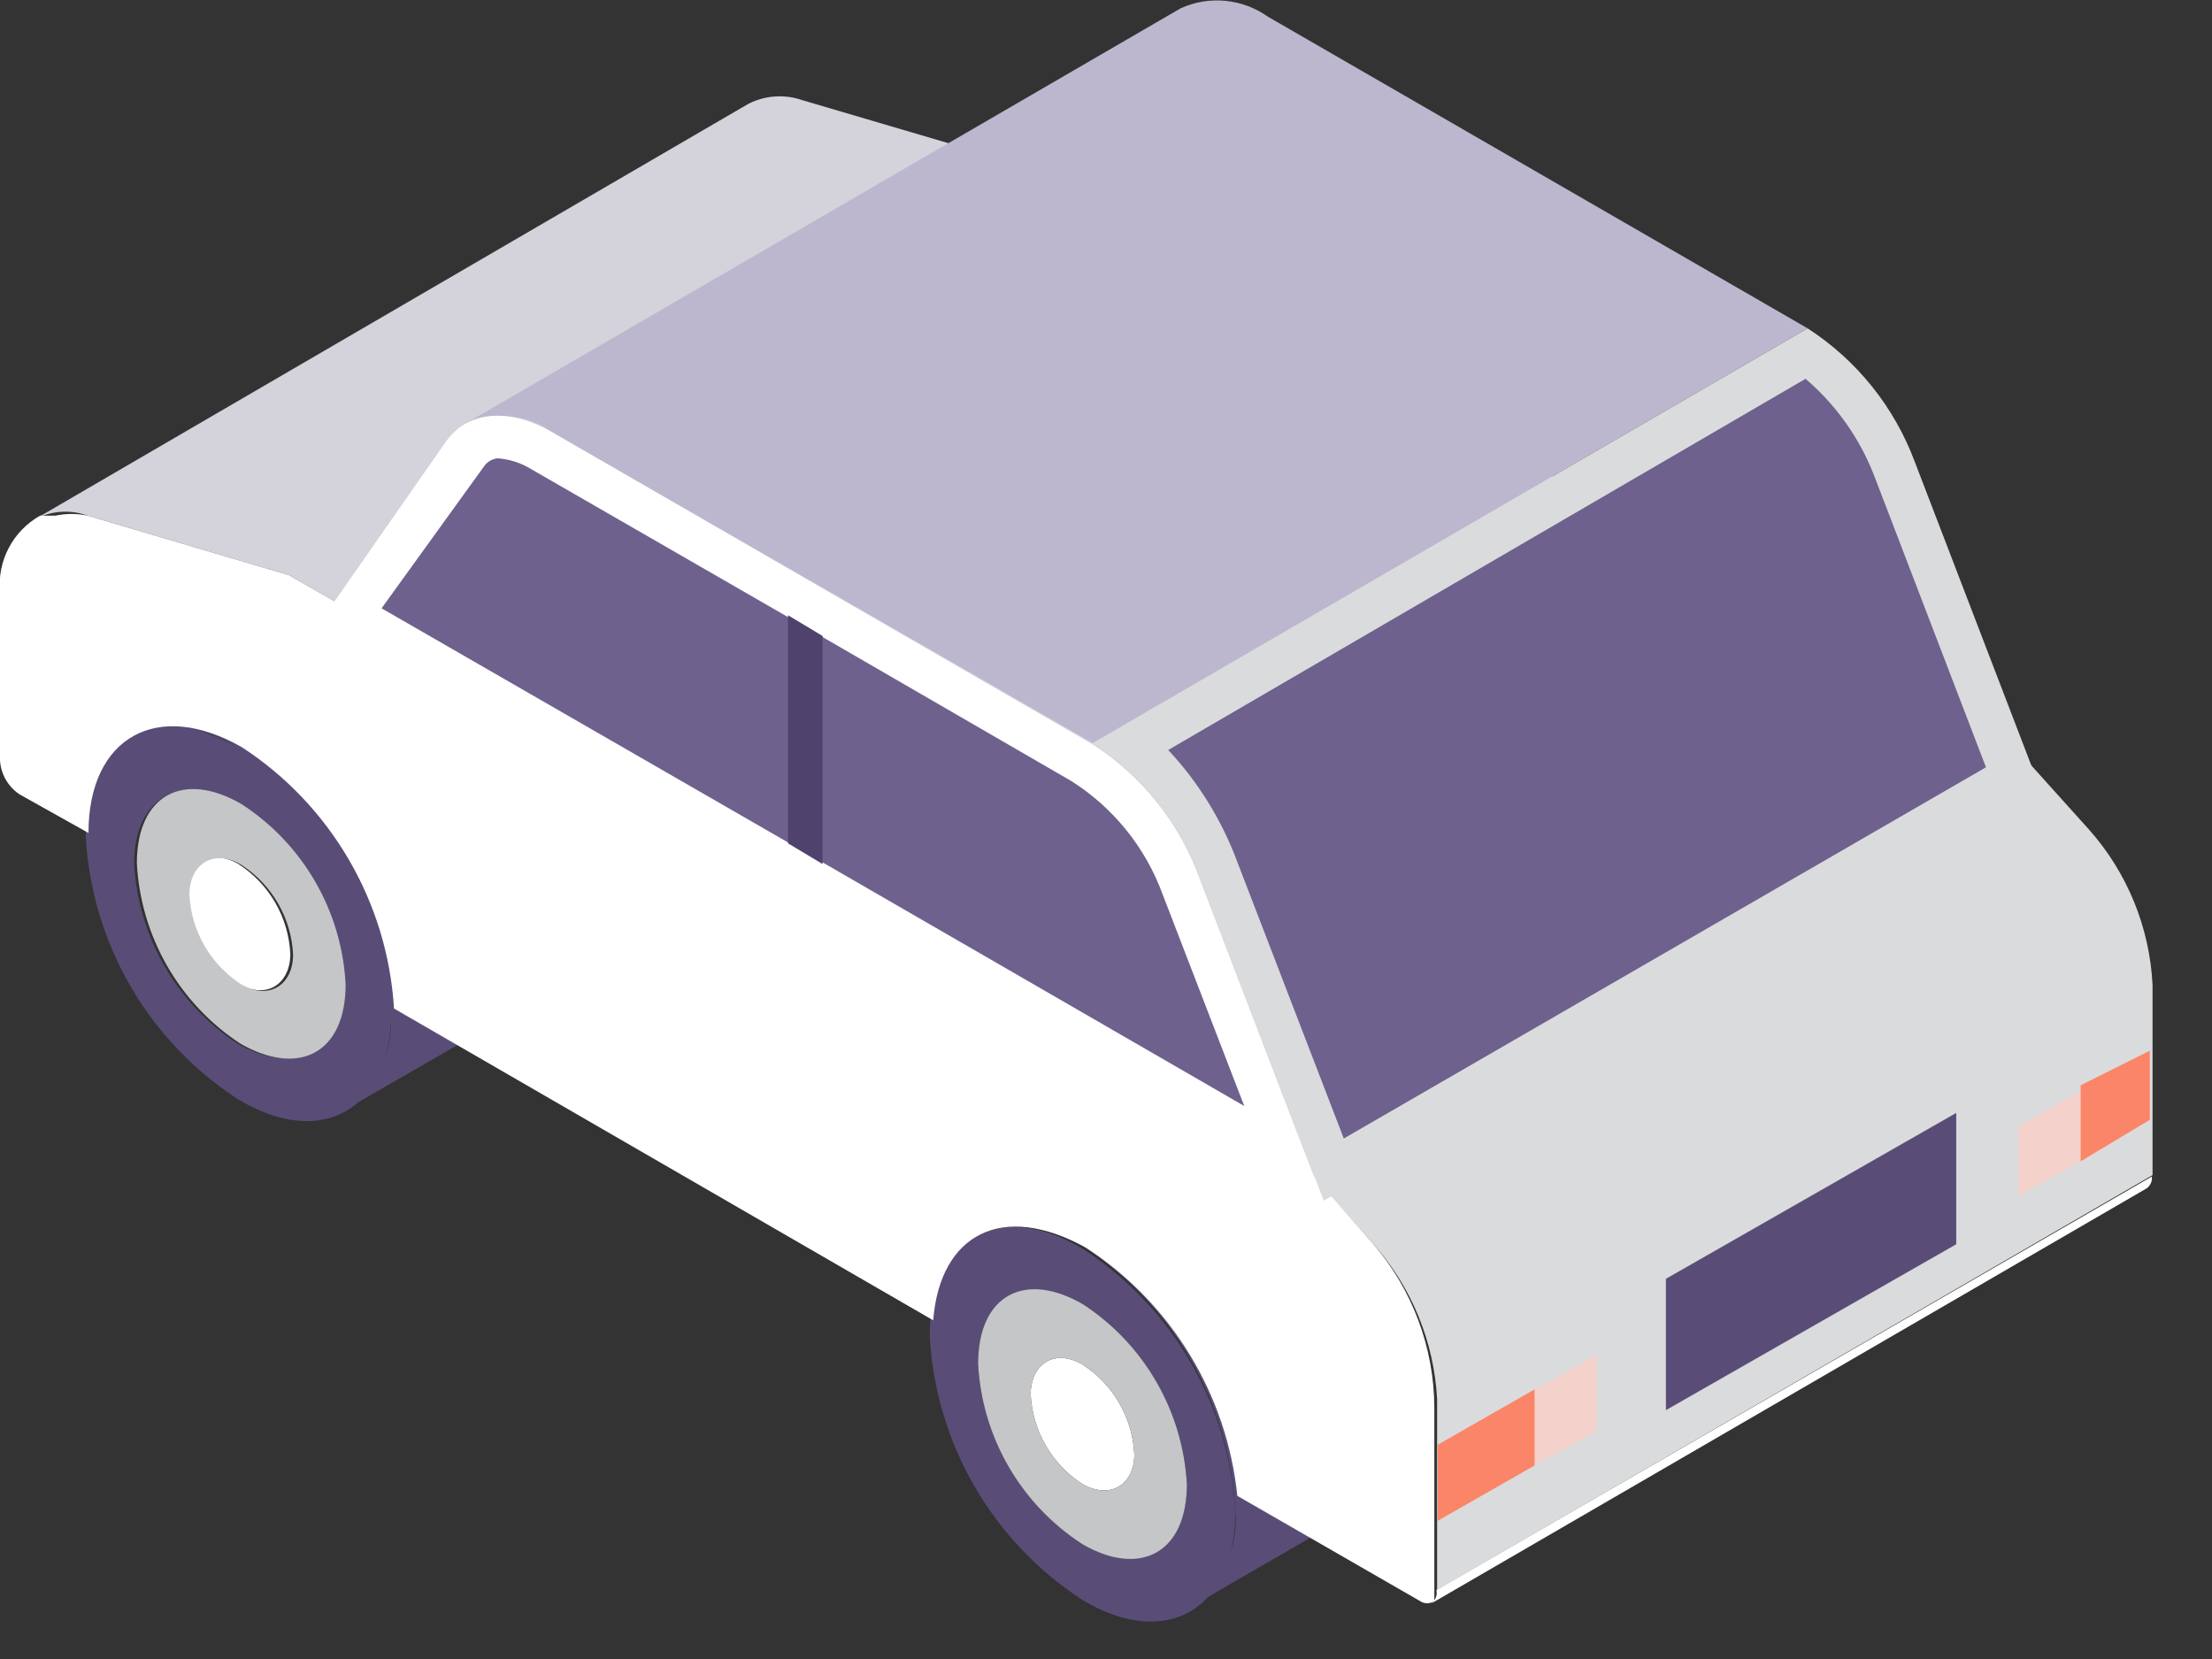 <svg height="24" viewBox="0 0 32 24" width="32" xmlns="http://www.w3.org/2000/svg"><rect x="0" y="0" width="32" height="24" fill="#333333" stroke="none"/><g fill="none" transform="translate(-1)"><path d="m4.45 12.5c-.41-.24-.75 0-.75.43.025.529.305 1.013.75 1.3.41.24.75 0 .75-.43-.025-.529-.305-1.013-.75-1.3z" fill="#fff"/><path d="m5.05 9.42c.513-.237 1.115-.176 1.57.16 1.297.842 2.112 2.255 2.19 3.8.062.555-.184 1.099-.64 1.42l-2.17 1.25c.455-.318.703-.857.65-1.41-.082-1.549-.9-2.965-2.2-3.81-.457-.332-1.058-.39-1.57-.15z" fill="#594d77"/><path d="m6.66 14.64c0 1.4-1 2-2.22 1.26-1.3-.845-2.118-2.261-2.2-3.81 0-1.4 1-2 2.22-1.26 1.3.845 2.118 2.261 2.2 3.81zm-2.22.46c.84.48 1.52.1 1.52-.86-.055-1.062-.617-2.033-1.51-2.61-.83-.48-1.51-.09-1.51.86.056 1.059.613 2.029 1.5 2.61" fill="#594d77"/><path d="m6 14.24c0 1-.68 1.34-1.52.86-.887-.581-1.444-1.551-1.5-2.61 0-1 .68-1.34 1.51-.86.893.577 1.455 1.548 1.51 2.61zm-1.51 0c.41.24.75 0 .75-.43-.025-.529-.305-1.013-.75-1.3-.41-.24-.75 0-.75.43.025.529.305 1.013.75 1.3" fill="#c4c6c8"/><path d="m16.66 19.74c-.41-.24-.75 0-.75.43.025.529.305 1.013.75 1.3.41.23.75 0 .75-.43-.025-.529-.305-1.013-.75-1.3z" fill="#fff"/><path d="m17.26 16.66c.512-.24 1.113-.182 1.57.15 1.286.854 2.092 2.268 2.17 3.81.045.536-.189 1.058-.62 1.38l-2.16 1.25c.453-.32.701-.858.65-1.41-.082-1.549-.9-2.965-2.2-3.81-.455-.336-1.057-.397-1.57-.16z" fill="#594d77"/><path d="m18.87 21.88c0 1.4-1 2-2.22 1.26-1.298-.848-2.115-2.262-2.2-3.81 0-1.4 1-2 2.22-1.26 1.3.845 2.118 2.261 2.2 3.81zm-2.21.46c.83.48 1.51.09 1.51-.87-.059-1.056-.616-2.021-1.5-2.6-.84-.49-1.52-.1-1.52.86.055 1.062.617 2.033 1.51 2.61" fill="#594d77"/><path d="m18.17 21.47c0 1-.68 1.35-1.51.87-.893-.577-1.455-1.548-1.51-2.61 0-1 .68-1.35 1.52-.86.884.579 1.441 1.544 1.5 2.6zm-1.51 0c.41.23.75 0 .75-.43-.025-.529-.305-1.013-.75-1.3-.41-.24-.75 0-.75.43.025.529.305 1.013.75 1.3" fill="#c4c6c8"/><path d="m21.7 23.2 10.34-6c.064-.036.099-.107.09-.18l-10.35 5.98c.017.077-.014.156-.08.2z" fill="#fff"/><path d="m11.83 1.5c.242-.122.524-.14.78-.05l2.92.86 14.52 8.39-10.34 6-14.53-8.38-2.91-.86c-.256-.094-.541-.072-.78.06z" fill="#d4d2db"/><path d="m20.87 18c.552.621.876 1.411.92 2.24v.66 1.1 1l10.35-6v-.79-1.06-.9c-.041-.833-.366-1.627-.92-2.25l-1.17-1.3-10.34 6z" fill="#dadbdc"/><path d="m1 11c.012.198.116.379.28.49l1 .56c0-1.39 1-1.94 2.22-1.24 1.29.841 2.106 2.243 2.2 3.78l7.8 4.51c.1-1.25 1-1.72 2.21-1.05 1.235.805 2.039 2.124 2.19 3.59l2.64 1.52c.063.045.147.045.21 0v-2.8c-.005-.866-.317-1.702-.88-2.36l-1.16-1.32-14.53-8.36-2.91-.86c-.155-.033-.315-.033-.47 0h-.17-.05c-.396.223-.623.658-.58 1.11z" fill="#fff"/><path d="m18.08.12c.411-.187.891-.141 1.26.12l7.81 4.51-10.34 6-7.81-4.49c-.369-.268-.854-.318-1.27-.13z" fill="#bcb7ce"/><path d="m27.15 4.75-10.34 6c.71.458 1.251 1.136 1.54 1.93l1.8 4.69 10.35-6-1.8-4.69c-.296-.793-.839-1.47-1.55-1.93z" fill="#dadbdc"/><path d="m29.73 11.1-1.61-4.2c-.209-.549-.553-1.038-1-1.42l-9.22 5.37c.438.468.777 1.019 1 1.62l1.54 4z" fill="#6e618e"/><path d="m9 6.26c-.64-.37-1.23-.32-1.55.13l-1.82 2.61 14.52 8.39-1.8-4.69c-.289-.794-.83-1.472-1.54-1.93z" fill="#fff"/><path d="m6.52 8.8 5.85 3.37.52.3 6.11 3.53-1.18-3.06c-.247-.677-.711-1.254-1.32-1.64l-3.61-2.09-.52-.3-3.68-2.12c-.148-.092-.316-.147-.49-.16-.081.008-.155.052-.2.12z" fill="#6e618e"/><path d="m12.4 8.9v3.3l.5.3v-3.3z" fill="#4f436d"/><path d="m25.1 18.5v1.9l4.2-2.4v-1.9z" fill="#594d77"/><path d="m30.2 16.3v1l.9-.5 1-.6v-1z" fill="#f4d2cb"/><path d="m31.1 15.7v1.1l1-.6v-1z" fill="#fb8568"/><path d="m21.8 22 1.4-.8.9-.5v-1.1l-2.3 1.3z" fill="#f4d2cb"/><path d="m21.8 22 1.4-.8v-1.1l-1.4.8z" fill="#fb8568"/></g></svg>